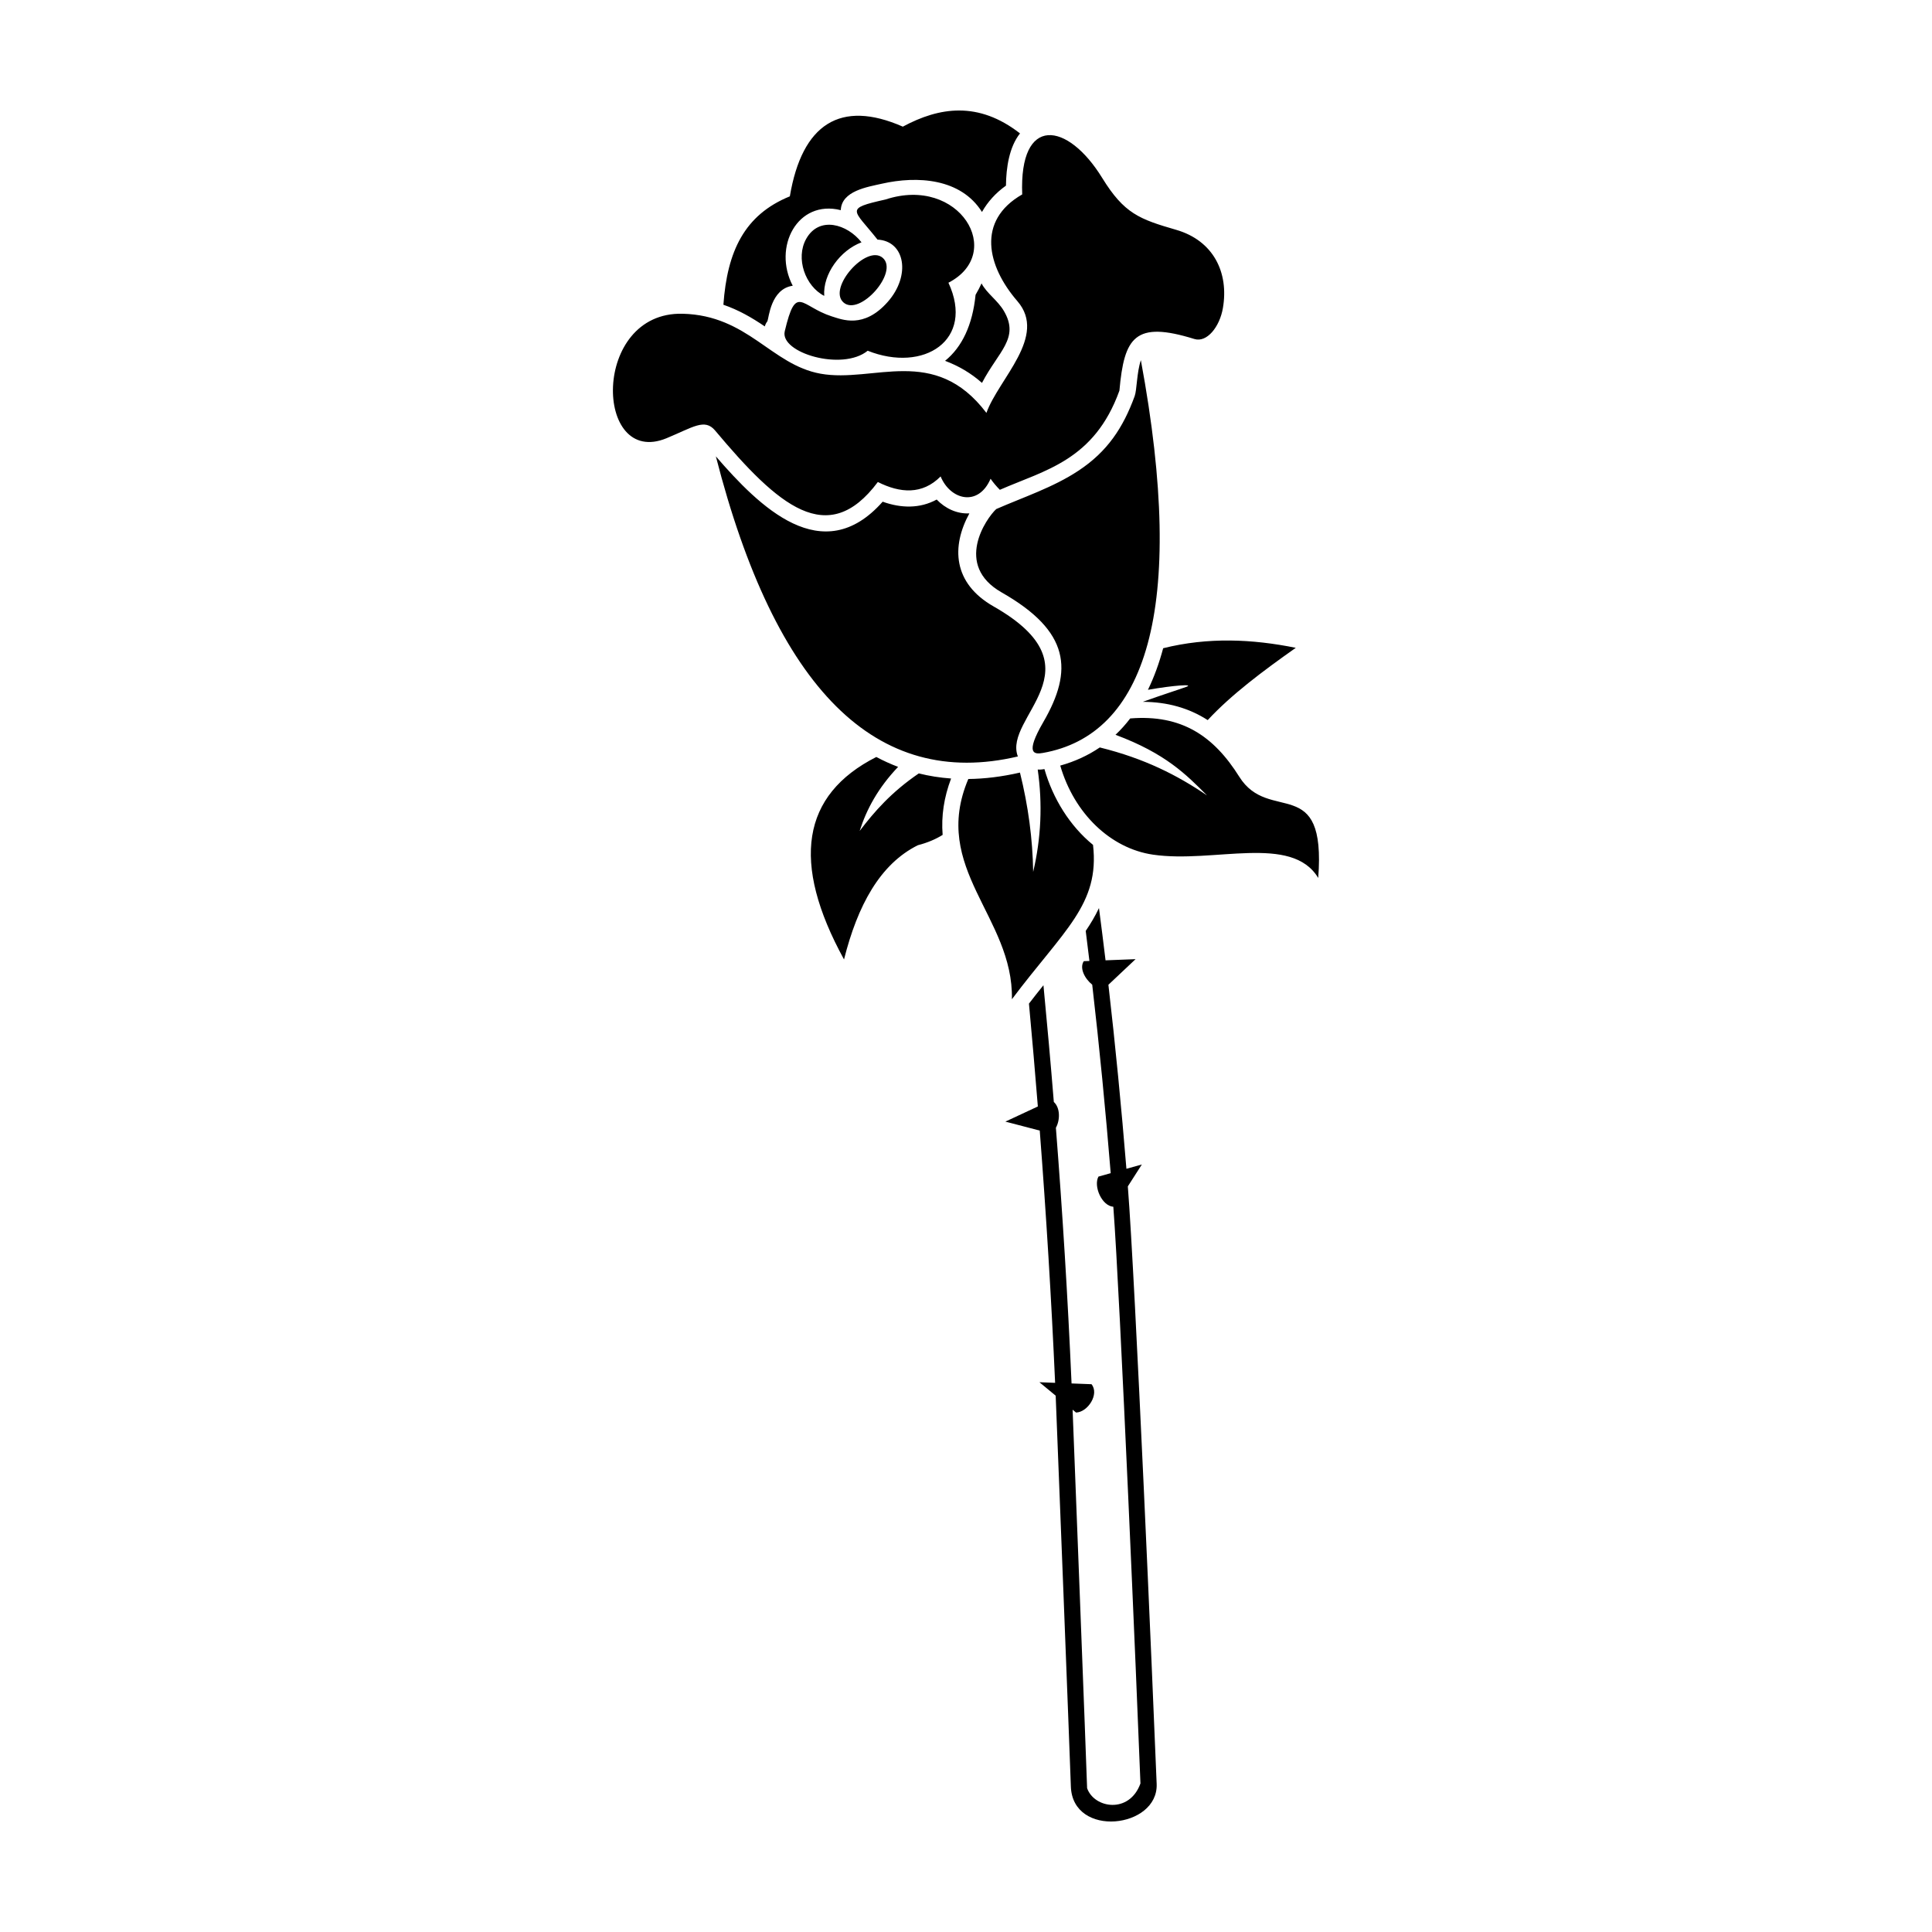 <?xml version="1.0" encoding="UTF-8"?>
<!-- Uploaded to: SVG Repo, www.svgrepo.com, Generator: SVG Repo Mixer Tools -->
<svg fill="#000000" width="800px" height="800px" version="1.1" viewBox="144 144 512 512" xmlns="http://www.w3.org/2000/svg">
 <path d="m446.34 239.45c12.367 66.598 1.043 99.332-25.973 104.09-2.273 0.398-4.809 0.32 0.117-8.176 7.973-13.738 7.094-24.039-11.031-34.363-12.711-7.234-4.102-19.625-1.441-22.094 7.254-3.172 15.125-5.754 21.738-10.133 7.742-5.086 11.914-11.484 14.949-19.793 0.602-1.668 0.535-6.223 1.641-9.531zm-2.828 94.945c13.645-1.105 22.141 4.66 28.902 15.441 7.914 12.645 23.07-1.18 20.93 26.832-7.059-11.723-27.684-3.812-43.797-6.176-11.254-1.648-20.879-10.902-24.57-23.602 3.949-1.102 7.426-2.731 10.48-4.809 11.867 2.926 20.559 7.371 28.414 12.715-5.488-5.516-10.98-11.121-24.254-16.066 1.41-1.332 2.707-2.777 3.898-4.34zm-14.34 183.95-0.922-0.762c0.25 6.207 3.66 94.066 3.844 100.3 1.852 5.332 11.191 6.902 14.137-1.25-0.906-23.73-5.387-129.1-7.188-152.83-3.059-0.23-5.309-5.434-3.945-7.992l3.25-0.91c-1.355-16.648-2.977-33.301-4.898-49.949-2.016-1.625-3.438-4.434-2.231-6.234l1.488-0.055c-0.32-2.652-0.648-5.309-0.98-7.961 1.316-1.941 2.516-3.945 3.512-6.059 0.605 4.617 1.184 9.234 1.742 13.852l7.957-0.309-7.199 6.785c1.867 16.25 3.445 32.508 4.773 48.77l4.09-1.141-3.715 5.801c2.012 25.57 6.621 132.78 7.641 158.35 0.477 11.816-22.285 14.43-22.738 0.684-0.238-7.309-3.707-96.258-4.023-103.57l-4.309-3.562 4.16 0.16c-0.992-22.285-2.363-44.57-4.074-66.848l-9.109-2.379 8.605-4.012c-0.727-9.086-1.512-18.168-2.356-27.254 1.254-1.641 2.547-3.266 3.84-4.875 0.988 10.277 1.91 20.59 2.75 30.941 1.691 1.504 1.703 4.766 0.547 6.832 1.754 22.387 3.152 44.957 4.152 67.758l5.289 0.203c2.141 2.625-0.98 7.398-4.082 7.508zm-35.363-153.09c-1.84 1.148-4.016 2.078-6.57 2.738-10.043 5-15.961 15.961-19.566 30.27-14.102-25.73-11.246-43.617 8.562-53.656 1.855 0.992 3.777 1.867 5.773 2.625-5.289 5.551-8.367 11.23-10.188 16.977 3.922-5.152 8.383-10.277 15.672-15.246 2.731 0.684 5.582 1.137 8.559 1.352-1.891 5-2.637 9.914-2.242 14.941zm93.59-49.574c-11.578-2.344-23.266-2.852-35.148 0.105-1.043 3.91-2.375 7.609-4.035 11.02 6.734-1.18 12.402-1.594 10.152-0.773-1.957 0.715-6.621 2.184-11.508 3.957 6.457 0.035 12.152 1.605 17.195 4.844 6.285-6.773 14.633-13.008 23.344-19.156zm-53.734 52.227c1.809 15.797-7.688 22.516-21.5 40.902 0.457-21.844-21.613-34.625-11.551-58.367 4.312-0.047 8.867-0.594 13.688-1.703 2.195 8.832 3.363 17.602 3.5 26.312 2.106-8.945 2.512-17.984 1.203-27.117 0.367 0.023 0.703 0.055 1.785-0.117 2.242 7.809 6.699 15.043 12.879 20.09zm-29.43-122.43c4.363-8.383 10.039-11.84 5.82-19.043-1.695-2.898-4.547-4.664-5.934-7.332-0.477 1.035-1.004 2.047-1.582 3.023-0.809 8.027-3.59 13.852-8.086 17.5 3.578 1.328 6.957 3.32 9.781 5.848zm-8.891-26.551c15.215-7.856 2.945-28.504-16.672-22.059-11.039 2.481-8.504 2.539-2.125 10.629 7.324 0.379 8.891 9.508 2.719 16.5-6.387 7.242-12.164 4.66-14.812 3.856-8.266-2.617-9.461-8.824-12.488 3.945-1.34 5.695 15.25 10.645 21.98 5.152 14.906 5.926 28.445-2.84 21.398-18.023zm-32.914 3.488c-0.406-5.754 4.231-12.074 9.879-14.199-3.762-4.809-11.203-7.082-14.664-0.91-2.887 5.16-0.227 12.551 4.785 15.109zm15.523-10.062c4.301 3.797-6.141 15.574-10.414 11.805-4.297-3.797 6.148-15.574 10.414-11.805zm36.359-32.996c-11.031-8.598-21.391-6.992-31.055-1.793-16.547-7.266-26.707-0.715-29.941 18.469-12.086 4.922-16.598 14.613-17.609 28.73 4.027 1.391 7.414 3.328 10.973 5.742 0.137-0.512 0.375-0.969 0.695-1.387 0.375-0.832 0.867-8.562 6.707-9.391-5.363-10.27 1.273-22.914 12.734-20.031 0.191-5.102 7.027-6.137 10.914-7.016 9.359-2.117 20.891-1.441 26.504 7.496 1.465-2.606 3.57-4.992 6.356-6.981 0.047-4.695 0.84-10.211 3.727-13.848zm53.773 46.266c-0.855 5.027-4.262 9.234-7.551 8.219-15.758-4.887-18.613-0.531-19.875 13.676-6.664 18.496-19.715 21.047-31.688 26.289-0.91-0.922-1.738-1.891-2.457-2.934-3.25 7.551-10.68 5.617-13.238-0.613-4.856 4.914-10.77 4.438-16.637 1.477-13.266 17.77-26.383 6.32-43.125-13.641-2.754-3.285-5.824-0.879-12.863 2.035-19.238 7.949-20.031-33.609 4.266-32.984 17.309 0.441 23.422 13.516 36.535 15.887 14.062 2.539 30.168-7.812 43.961 10.391 3.227-9.039 16.246-20.316 8.211-29.609-8.047-9.301-10.879-21.328 1.273-28.293-0.832-21.07 11.992-19.332 21.207-4.356 5.82 9.449 9.859 10.918 19.578 13.734 9.895 2.863 14.02 11.324 12.402 20.727zm-54.34 118.85c-37.559 8.836-64.199-17.793-80.035-79.531 11.504 13.293 28.242 30.051 44.207 12.016 4.922 1.762 9.879 1.844 14.316-0.57 2.262 2.352 5.356 3.84 8.664 3.664-4.777 8.73-4.457 18.469 6.434 24.672 28.93 16.477 2.391 29.293 6.414 39.75z" fill-rule="evenodd"/>
</svg>